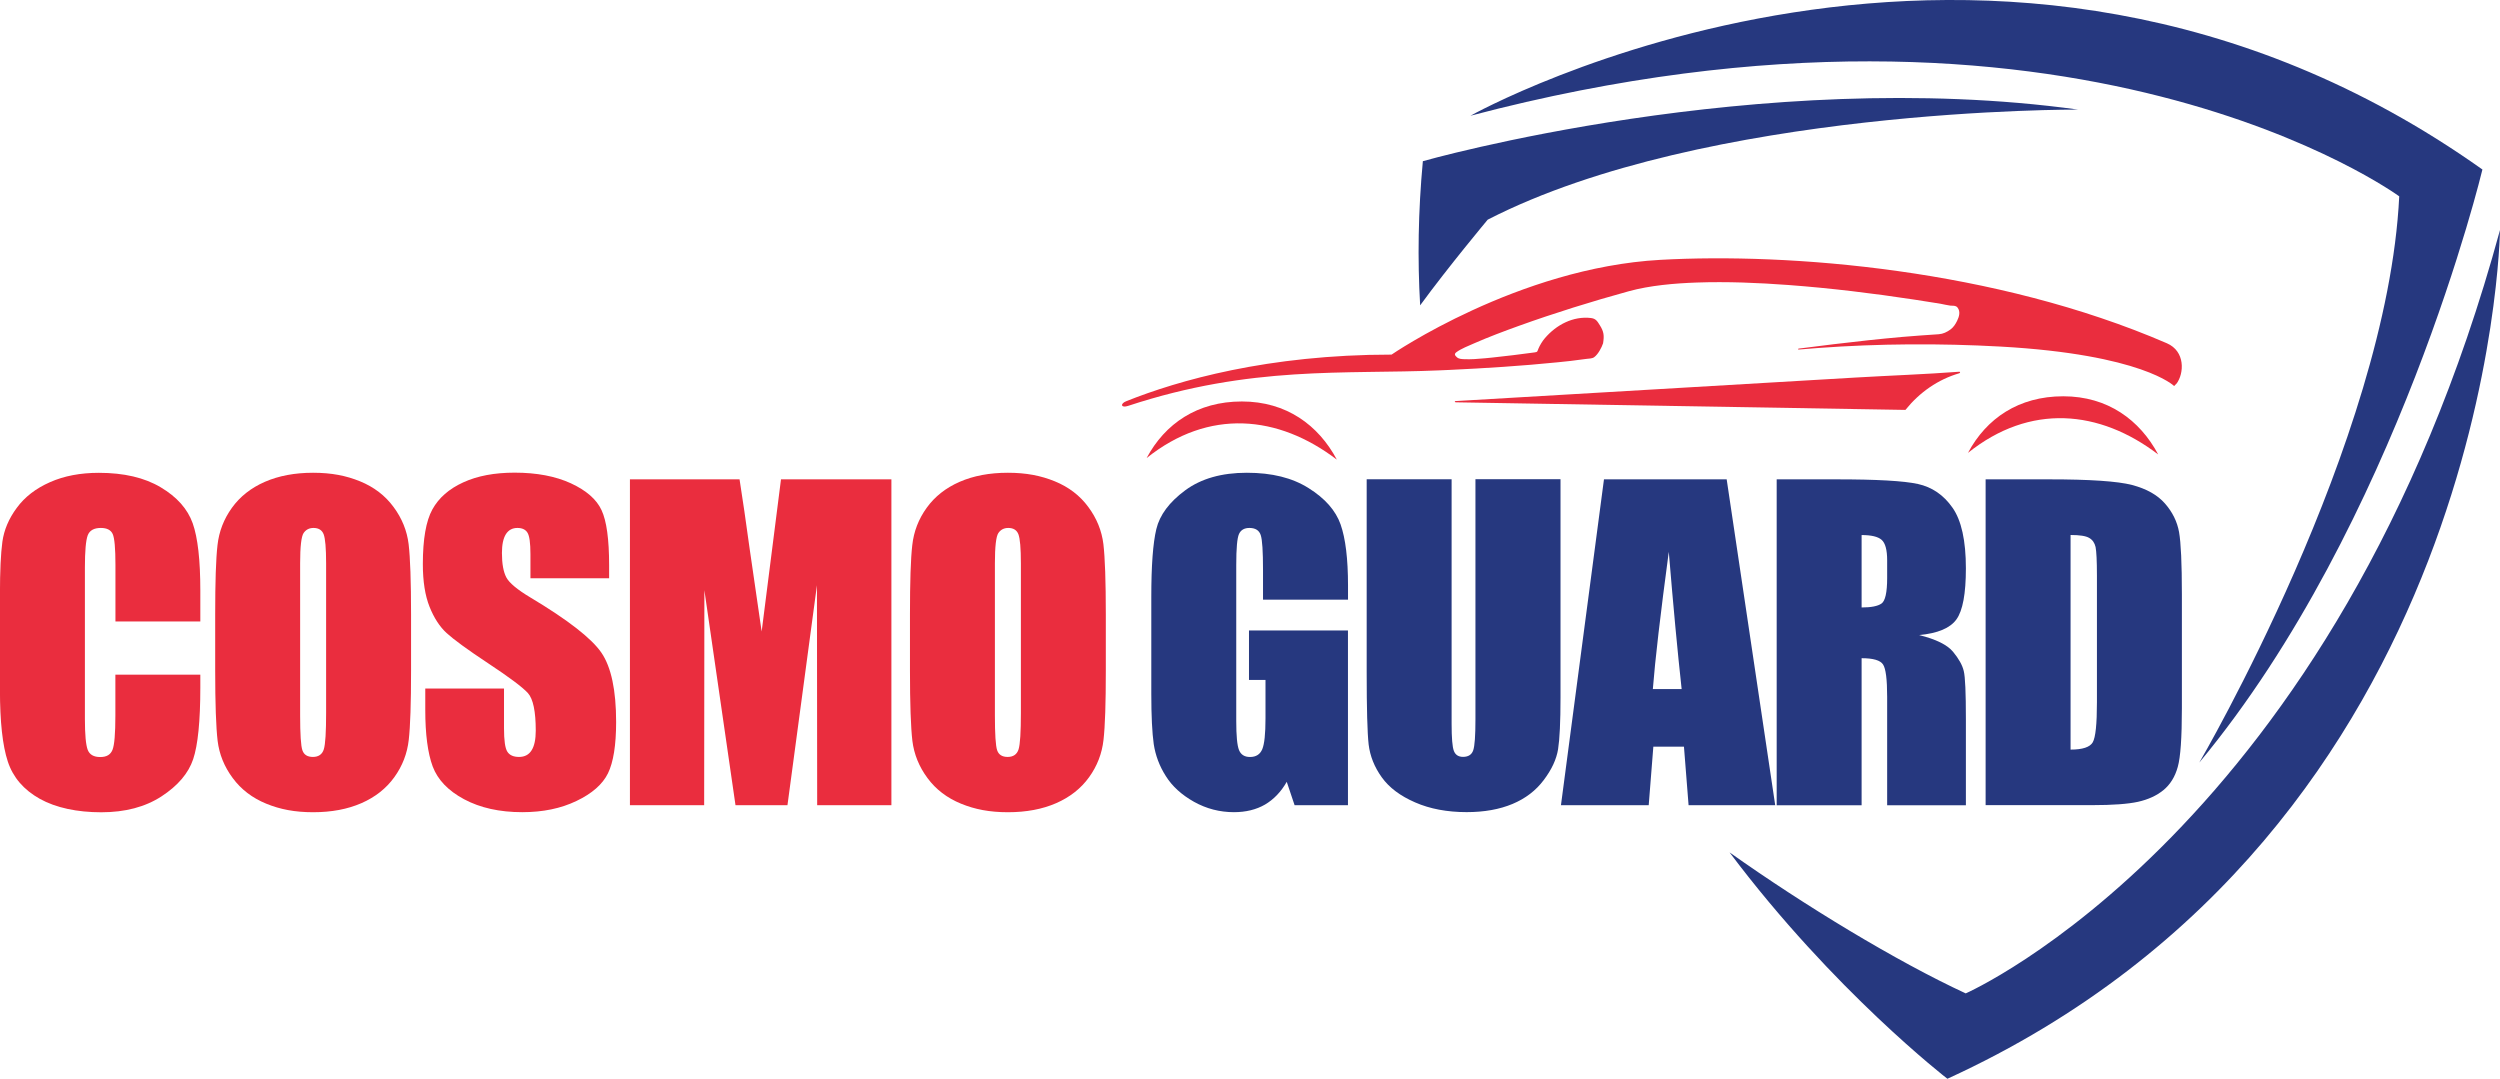 <svg width="146" height="63" viewBox="0 0 146 63" fill="none" xmlns="http://www.w3.org/2000/svg">
<g clip-path="url(#clip0_139_605)">
<path d="M11.702 36.295H6.742V32.99C6.742 32.026 6.689 31.431 6.584 31.191C6.478 30.954 6.248 30.832 5.889 30.832C5.488 30.832 5.231 30.977 5.122 31.266C5.014 31.559 4.958 32.184 4.958 33.148V41.978C4.958 42.905 5.014 43.504 5.122 43.79C5.231 44.07 5.474 44.211 5.853 44.211C6.232 44.211 6.459 44.07 6.571 43.787C6.683 43.507 6.738 42.84 6.738 41.794V39.4H11.699V40.143C11.699 42.116 11.557 43.514 11.281 44.336C11.005 45.161 10.386 45.885 9.434 46.507C8.48 47.128 7.308 47.437 5.912 47.437C4.517 47.437 3.269 47.178 2.324 46.651C1.386 46.125 0.761 45.402 0.455 44.471C0.148 43.54 -0.003 42.146 -0.003 40.281V34.723C-0.003 33.352 0.046 32.325 0.139 31.638C0.234 30.954 0.511 30.29 0.981 29.658C1.445 29.023 2.094 28.523 2.92 28.159C3.746 27.793 4.698 27.613 5.774 27.613C7.232 27.613 8.434 27.892 9.385 28.458C10.333 29.02 10.955 29.721 11.255 30.563C11.551 31.404 11.699 32.71 11.699 34.489V36.298L11.702 36.295Z" fill="#EA2D3E"/>
<path d="M19.045 32.898C19.045 32.016 18.996 31.451 18.901 31.201C18.805 30.957 18.608 30.832 18.311 30.832C18.058 30.832 17.867 30.931 17.729 31.132C17.597 31.329 17.528 31.918 17.528 32.895V41.774C17.528 42.876 17.571 43.56 17.66 43.816C17.748 44.076 17.953 44.205 18.275 44.205C18.598 44.205 18.818 44.057 18.91 43.761C19.003 43.465 19.045 42.754 19.045 41.636V32.895V32.898ZM24.006 39.15C24.006 41.064 23.963 42.412 23.871 43.208C23.782 44.007 23.502 44.731 23.028 45.389C22.554 46.046 21.913 46.553 21.106 46.905C20.3 47.257 19.361 47.434 18.288 47.434C17.215 47.434 16.359 47.267 15.546 46.934C14.737 46.602 14.082 46.105 13.591 45.438C13.097 44.774 12.804 44.047 12.709 43.264C12.617 42.478 12.567 41.107 12.567 39.15V35.894C12.567 33.98 12.61 32.631 12.702 31.835C12.791 31.036 13.071 30.313 13.545 29.655C14.019 28.997 14.661 28.491 15.467 28.139C16.274 27.787 17.212 27.609 18.285 27.609C19.358 27.609 20.214 27.777 21.027 28.109C21.837 28.441 22.492 28.938 22.982 29.606C23.476 30.27 23.769 30.997 23.864 31.78C23.957 32.566 24.006 33.937 24.006 35.894V39.15Z" fill="#EA2D3E"/>
<path d="M35.577 33.769H30.978V32.362C30.978 31.704 30.919 31.283 30.8 31.102C30.685 30.921 30.491 30.832 30.218 30.832C29.922 30.832 29.698 30.954 29.543 31.197C29.392 31.438 29.313 31.803 29.313 32.296C29.313 32.931 29.401 33.407 29.573 33.727C29.741 34.042 30.208 34.434 30.972 34.891C33.167 36.203 34.55 37.282 35.122 38.117C35.695 38.956 35.982 40.307 35.982 42.166C35.982 43.52 35.82 44.52 35.504 45.165C35.188 45.806 34.576 46.342 33.667 46.776C32.759 47.214 31.706 47.431 30.498 47.431C29.174 47.431 28.045 47.178 27.107 46.678C26.172 46.178 25.563 45.54 25.27 44.764C24.981 43.984 24.836 42.883 24.836 41.458V40.212H29.434V42.524C29.434 43.238 29.497 43.695 29.629 43.899C29.757 44.103 29.987 44.205 30.313 44.205C30.639 44.205 30.886 44.076 31.047 43.816C31.209 43.56 31.288 43.175 31.288 42.669C31.288 41.55 31.136 40.817 30.83 40.475C30.514 40.13 29.744 39.554 28.516 38.742C27.288 37.93 26.478 37.334 26.077 36.966C25.679 36.598 25.346 36.088 25.086 35.437C24.826 34.785 24.694 33.957 24.694 32.947C24.694 31.49 24.879 30.425 25.251 29.75C25.623 29.076 26.222 28.55 27.051 28.172C27.881 27.79 28.881 27.603 30.056 27.603C31.34 27.603 32.433 27.81 33.338 28.224C34.24 28.642 34.839 29.162 35.132 29.796C35.425 30.425 35.573 31.497 35.573 33.01V33.763L35.577 33.769Z" fill="#EA2D3E"/>
<path d="M52.058 27.994V47.023H47.723L47.71 34.177L45.988 47.023H42.953L41.136 34.467L41.123 47.023H36.788V27.994H43.19C43.371 29.145 43.569 30.5 43.78 32.049L44.481 36.88L45.61 27.994H52.055H52.058Z" fill="#EA2D3E"/>
<path d="M59.62 32.898C59.62 32.016 59.57 31.451 59.475 31.201C59.379 30.957 59.182 30.832 58.886 30.832C58.632 30.832 58.441 30.931 58.303 31.132C58.171 31.329 58.102 31.918 58.102 32.895V41.774C58.102 42.876 58.145 43.56 58.234 43.816C58.323 44.076 58.527 44.205 58.849 44.205C59.172 44.205 59.392 44.057 59.485 43.761C59.577 43.465 59.62 42.754 59.62 41.636V32.895V32.898ZM64.58 39.15C64.58 41.064 64.537 42.412 64.445 43.208C64.356 44.007 64.077 44.731 63.603 45.389C63.129 46.046 62.487 46.553 61.68 46.905C60.874 47.257 59.936 47.434 58.863 47.434C57.789 47.434 56.934 47.267 56.121 46.934C55.311 46.602 54.656 46.105 54.165 45.438C53.672 44.774 53.379 44.047 53.283 43.264C53.191 42.478 53.142 41.107 53.142 39.15V35.894C53.142 33.98 53.184 32.631 53.277 31.835C53.365 31.036 53.645 30.313 54.119 29.655C54.593 28.997 55.235 28.491 56.042 28.139C56.848 27.787 57.786 27.609 58.859 27.609C59.932 27.609 60.788 27.777 61.601 28.109C62.411 28.441 63.066 28.938 63.556 29.606C64.05 30.27 64.343 30.997 64.439 31.78C64.531 32.566 64.58 33.937 64.58 35.894V39.15Z" fill="#EA2D3E"/>
<path d="M78.721 35.019H73.76V33.292C73.76 32.2 73.718 31.52 73.626 31.247C73.533 30.971 73.313 30.832 72.967 30.832C72.671 30.832 72.467 30.948 72.358 31.184C72.25 31.418 72.197 32.023 72.197 32.993V42.12C72.197 42.968 72.25 43.534 72.358 43.803C72.467 44.073 72.681 44.208 73 44.208C73.352 44.208 73.589 44.057 73.718 43.751C73.843 43.445 73.905 42.85 73.905 41.962V39.709H72.941V36.821H78.721V47.023H75.604L75.146 45.658C74.811 46.247 74.383 46.688 73.876 46.987C73.362 47.283 72.757 47.431 72.062 47.431C71.233 47.431 70.456 47.23 69.731 46.826C69.011 46.421 68.461 45.925 68.086 45.326C67.707 44.734 67.477 44.106 67.378 43.455C67.286 42.8 67.236 41.82 67.236 40.511V34.858C67.236 33.042 67.332 31.724 67.529 30.901C67.727 30.076 68.286 29.323 69.215 28.636C70.143 27.951 71.341 27.609 72.816 27.609C74.29 27.609 75.466 27.905 76.42 28.504C77.375 29.102 78 29.806 78.29 30.625C78.579 31.447 78.724 32.635 78.724 34.197V35.019H78.721Z" fill="#26387F"/>
<path d="M91.134 27.994V40.715C91.134 42.159 91.084 43.172 90.992 43.754C90.897 44.34 90.62 44.941 90.156 45.553C89.695 46.171 89.083 46.635 88.329 46.951C87.572 47.267 86.68 47.428 85.653 47.428C84.517 47.428 83.513 47.24 82.648 46.862C81.775 46.484 81.127 45.997 80.696 45.395C80.261 44.79 80.011 44.152 79.929 43.481C79.853 42.81 79.814 41.399 79.814 39.255V27.988H84.774V42.261C84.774 43.09 84.817 43.626 84.906 43.853C84.995 44.086 85.176 44.201 85.442 44.201C85.748 44.201 85.949 44.073 86.035 43.82C86.124 43.563 86.166 42.962 86.166 42.014V27.984H91.127L91.134 27.994Z" fill="#26387F"/>
<path d="M98.208 40.242C97.971 38.084 97.721 35.414 97.457 32.227C96.967 35.884 96.657 38.554 96.526 40.242H98.208ZM100.838 27.994L103.672 47.023H98.613L98.343 43.606H96.555L96.285 47.023H91.16L93.672 27.994H100.834H100.838Z" fill="#26387F"/>
<path d="M108.718 31.244V35.476C109.271 35.476 109.657 35.401 109.877 35.249C110.098 35.098 110.21 34.598 110.21 33.763V32.717C110.21 32.112 110.101 31.714 109.887 31.526C109.673 31.339 109.281 31.247 108.715 31.247M103.758 27.994H107.26C109.597 27.994 111.177 28.083 112.004 28.264C112.83 28.445 113.505 28.905 114.025 29.648C114.545 30.385 114.808 31.569 114.808 33.19C114.808 34.67 114.624 35.664 114.255 36.173C113.89 36.683 113.162 36.986 112.079 37.088C113.057 37.331 113.722 37.657 114.058 38.064C114.393 38.469 114.604 38.847 114.683 39.186C114.769 39.528 114.808 40.465 114.808 42.001V47.026H110.21V40.695C110.21 39.676 110.131 39.048 109.969 38.804C109.811 38.561 109.396 38.439 108.718 38.439V47.026H103.758V27.997V27.994Z" fill="#26387F"/>
<path d="M120.921 31.244V43.777C121.622 43.777 122.056 43.632 122.217 43.35C122.382 43.06 122.461 42.284 122.461 41.011V33.608C122.461 32.747 122.431 32.194 122.382 31.947C122.326 31.704 122.204 31.526 122.01 31.415C121.816 31.299 121.457 31.244 120.924 31.244M115.96 27.994H119.663C122.05 27.994 123.669 28.103 124.512 28.323C125.354 28.544 125.996 28.905 126.434 29.405C126.872 29.905 127.148 30.464 127.257 31.076C127.366 31.694 127.422 32.901 127.422 34.703V41.367C127.422 43.073 127.343 44.218 127.181 44.79C127.02 45.369 126.74 45.819 126.342 46.145C125.94 46.471 125.447 46.694 124.857 46.826C124.271 46.954 123.386 47.02 122.201 47.02H115.96V27.991V27.994Z" fill="#26387F"/>
<path fill-rule="evenodd" clip-rule="evenodd" d="M127.112 22.397C127.112 22.397 127.069 22.449 126.97 22.545C126.97 22.545 125.124 20.7 116.815 20.239C113.297 20.045 109.722 20.065 106.206 20.321C105.831 20.348 105.459 20.381 105.087 20.41C105.071 20.41 104.992 20.42 105.002 20.384C105.008 20.354 105.12 20.348 105.15 20.345C105.798 20.259 106.447 20.18 107.098 20.101C108.428 19.94 109.758 19.795 111.088 19.677C111.802 19.614 112.51 19.568 113.224 19.519C113.484 19.499 113.695 19.394 113.902 19.246C114.08 19.118 114.199 18.934 114.294 18.739C114.413 18.5 114.505 18.194 114.32 17.963L114.314 17.953C114.202 17.828 114.05 17.861 113.902 17.848H113.896C113.708 17.825 113.517 17.773 113.33 17.74C113.244 17.727 113.162 17.71 113.076 17.697H113.063C112.648 17.628 112.23 17.562 111.812 17.5C109.376 17.128 106.907 16.829 104.452 16.645C102.678 16.513 100.857 16.437 99.08 16.5C97.793 16.546 96.361 16.668 95.117 17.01C92.957 17.605 90.795 18.276 88.688 19.035C87.819 19.348 86.937 19.68 86.094 20.049C85.775 20.187 85.324 20.367 85.054 20.568C84.912 20.673 84.965 20.759 85.08 20.861C85.195 20.966 85.353 20.969 85.501 20.976C85.906 20.996 86.324 20.959 86.726 20.923C86.858 20.91 86.993 20.897 87.124 20.884C87.954 20.798 88.787 20.693 89.616 20.581C89.804 20.555 89.774 20.532 89.843 20.364C89.922 20.17 90.084 19.907 90.222 19.749C90.883 18.976 91.871 18.447 92.911 18.572C93.204 18.608 93.286 18.766 93.431 18.996C93.665 19.364 93.691 19.601 93.622 20.029V20.042C93.533 20.308 93.329 20.69 93.102 20.858C92.984 20.946 92.793 20.94 92.648 20.959C92.338 20.999 92.035 21.042 91.726 21.078C91.466 21.108 91.206 21.134 90.949 21.16C88.856 21.371 86.739 21.505 84.639 21.604C84.438 21.614 84.241 21.624 84.04 21.63C78.523 21.87 73.079 21.331 65.886 23.702C65.455 23.85 65.399 23.567 65.791 23.423C68.799 22.222 74.033 20.709 81.268 20.709C81.268 20.709 88.655 15.635 96.963 15.175C104.488 14.757 116.519 15.711 126.542 20.045C127.632 20.515 127.556 21.805 127.109 22.407" fill="#EA2D3E"/>
<path fill-rule="evenodd" clip-rule="evenodd" d="M111.276 23.939L85.018 23.495C84.949 23.488 84.936 23.426 85.002 23.423C92.793 22.965 100.585 22.505 108.376 22.048C110.391 21.93 112.412 21.86 114.423 21.709C114.473 21.709 114.499 21.759 114.423 21.798C113.182 22.16 112.112 22.903 111.276 23.939Z" fill="#EA2D3E"/>
<path fill-rule="evenodd" clip-rule="evenodd" d="M126.039 26.541C124.966 24.528 123.093 23.143 120.493 23.143C117.892 23.143 116.003 24.436 114.93 26.448C118.557 23.544 122.609 23.926 126.039 26.541Z" fill="#EA2D3E"/>
<path fill-rule="evenodd" clip-rule="evenodd" d="M78.072 26.843C76.999 24.83 75.126 23.446 72.526 23.446C69.925 23.446 68.036 24.738 66.963 26.751C70.59 23.847 74.642 24.229 78.072 26.843Z" fill="#EA2D3E"/>
<path fill-rule="evenodd" clip-rule="evenodd" d="M140.118 11.468C140.118 11.468 121.066 -2.513 85.874 6.759C85.874 6.759 116.421 -10.366 144.973 9.899C144.973 9.899 140.029 30.573 128.439 44.533C128.439 44.533 139.42 25.771 140.115 11.465" fill="#26387F"/>
<path fill-rule="evenodd" clip-rule="evenodd" d="M146 13.435C146 13.435 145.569 48.431 113.728 63C113.728 63 107.082 57.873 101.006 49.779C105.39 52.887 110.756 56.143 114.798 58.014C114.798 58.014 136.441 48.52 146 13.435Z" fill="#26387F"/>
<path fill-rule="evenodd" clip-rule="evenodd" d="M121.381 6.4C121.381 6.4 99.653 6.278 86.9 12.82C86.887 12.826 86.881 12.83 86.881 12.83C86.881 12.83 84.57 15.595 82.937 17.832C82.779 15.145 82.822 12.336 83.095 9.413C83.095 9.413 102.724 3.822 121.381 6.403" fill="#26387F"/>
</g>
<defs>
<clipPath id="clip0_139_605">
<rect width="146" height="63" fill="white"/>
</clipPath>
</defs>
</svg>
